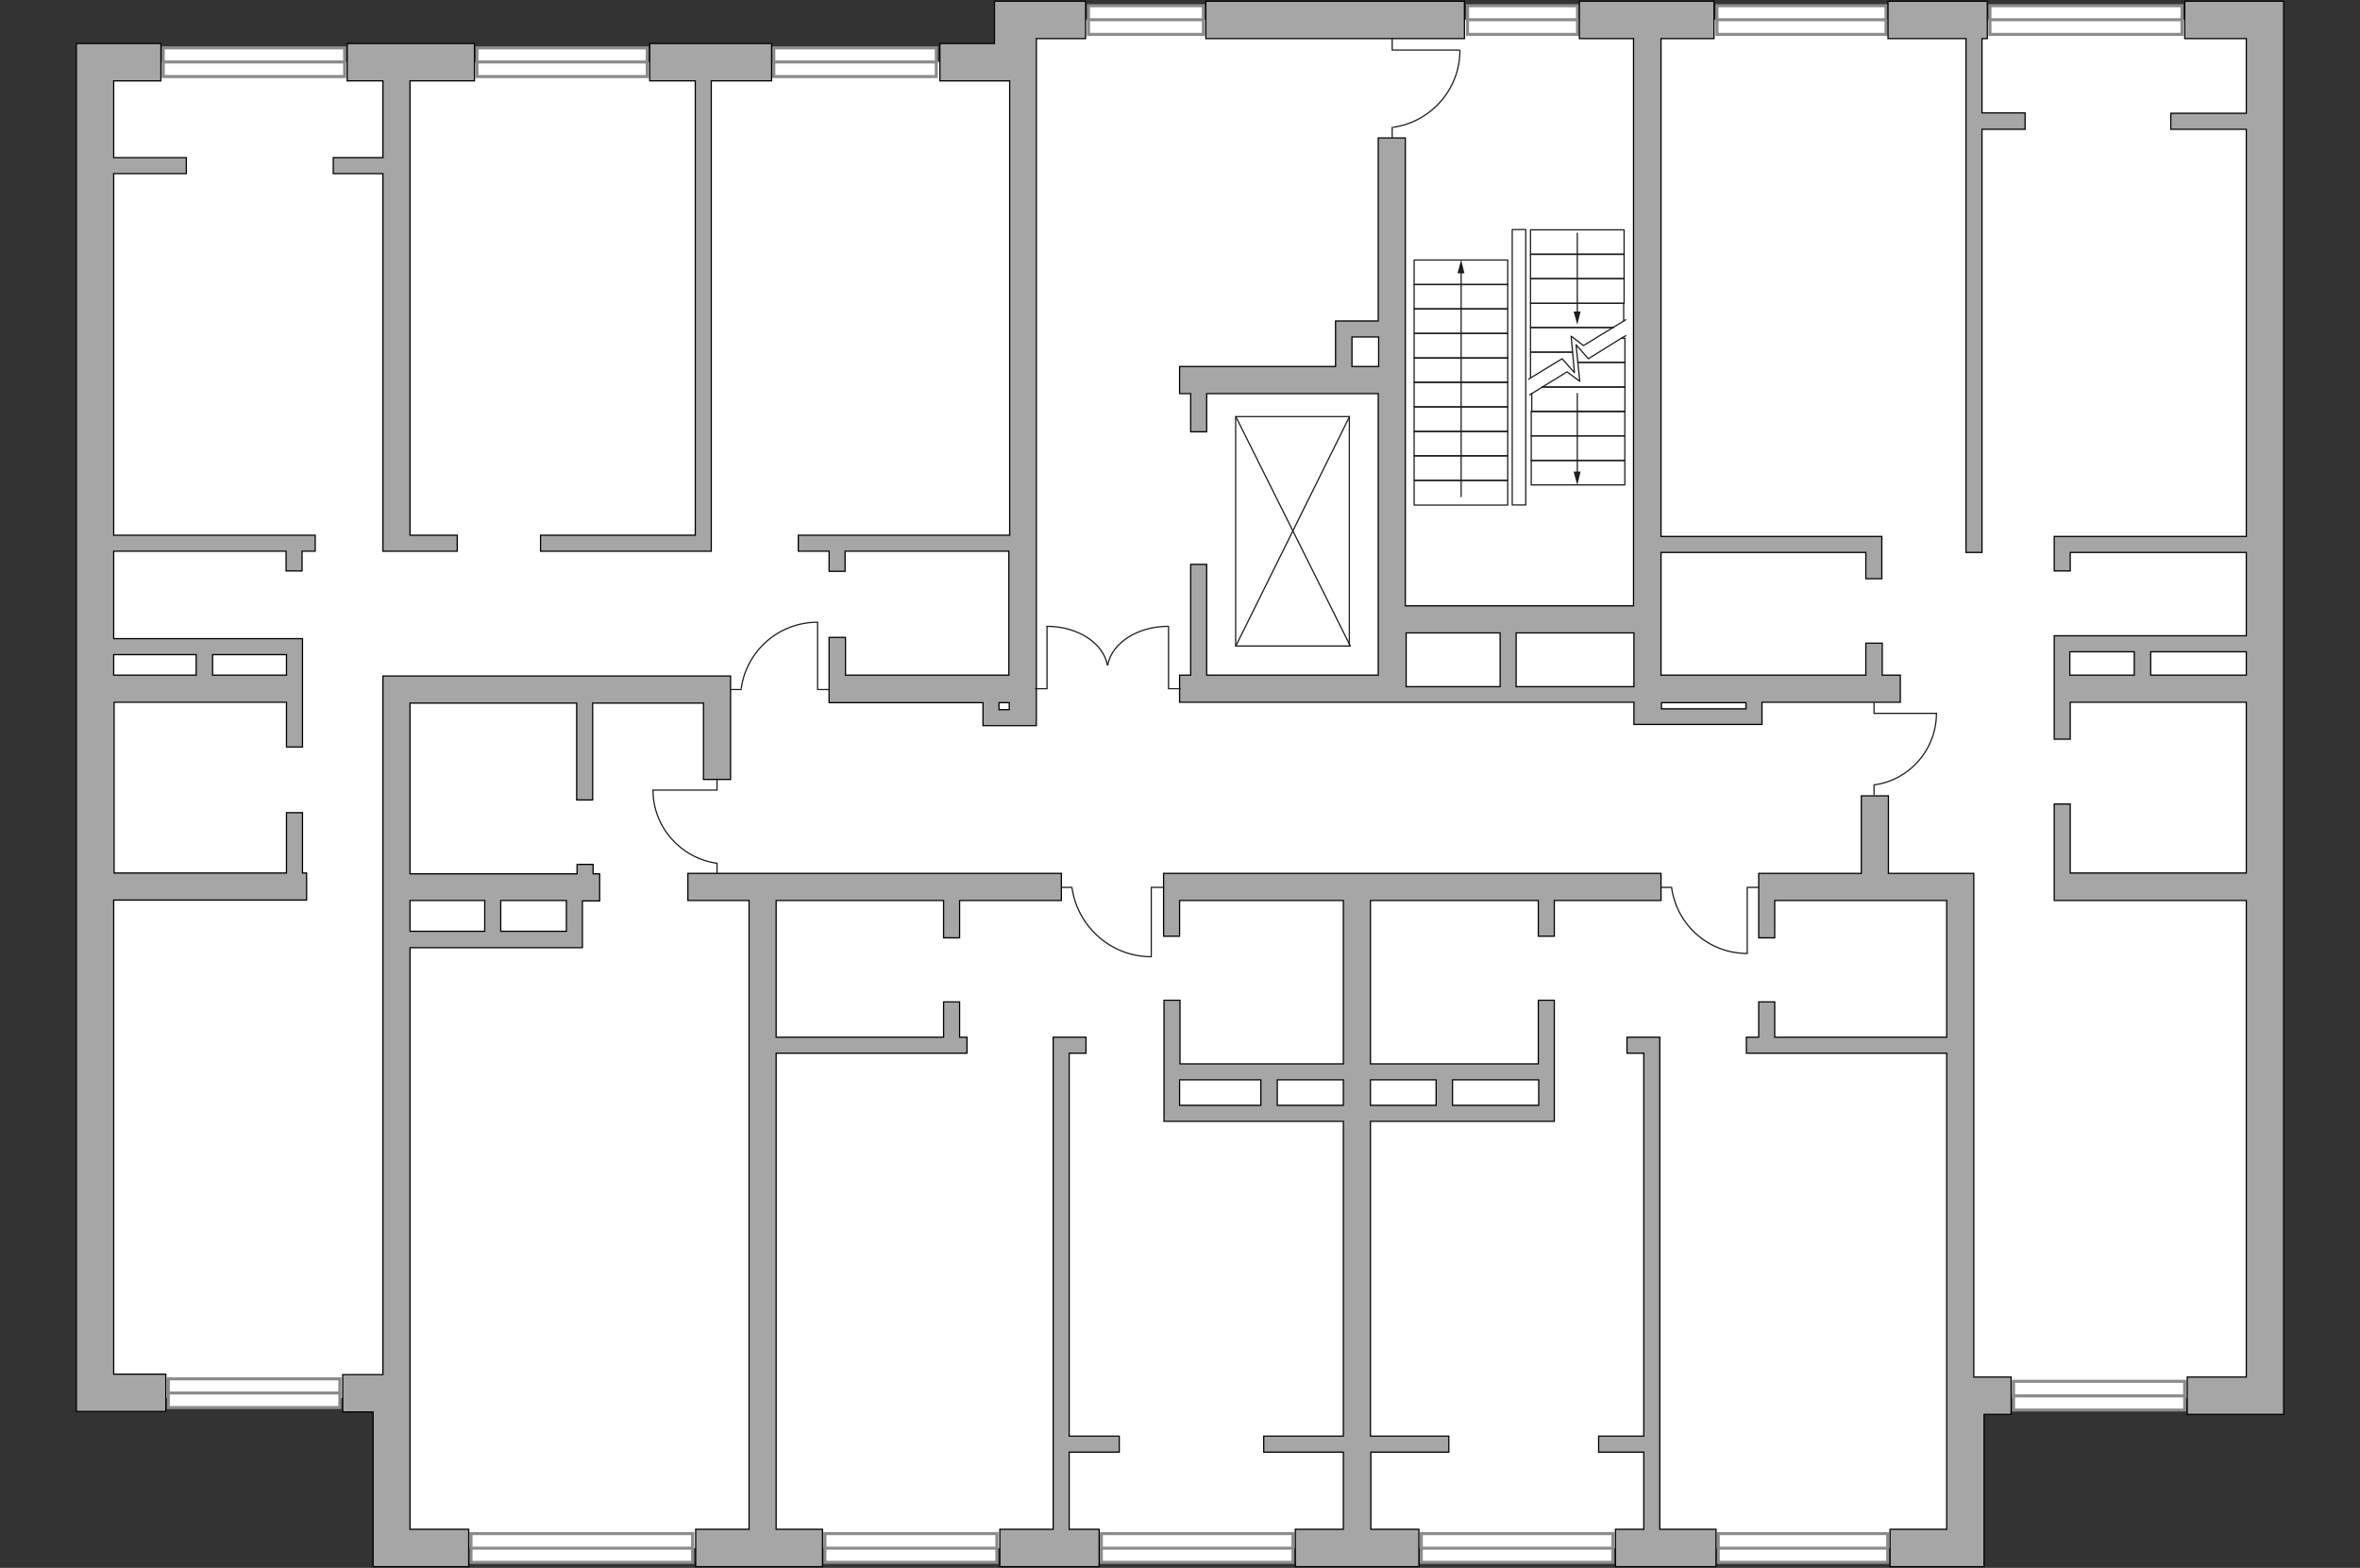 <?xml version="1.0" encoding="utf-8"?>
<!-- Generator: Adobe Illustrator 24.1.2, SVG Export Plug-In . SVG Version: 6.00 Build 0)  -->
<svg version="1.1" xmlns="http://www.w3.org/2000/svg" xmlns:xlink="http://www.w3.org/1999/xlink" x="0px" y="0px"
	 viewBox="0 0 575 382" style="enable-background:new 0 0 575 382;" xml:space="preserve">
<rect x="0" y="0" width="575" height="382" fill="#333333" stroke="none"/>
<style type="text/css">
	.st0{fill:#FFFFFF;}
	.st1{fill:#FFFFFF;stroke:#8C8C8C;stroke-width:0.75;stroke-linecap:round;stroke-miterlimit:10;}
	.st2{fill:#A6A6A6;stroke:#000000;stroke-width:0.3;stroke-miterlimit:22.926;}
	.st3{fill:none;stroke:#1D1D1B;stroke-width:0.3;stroke-linecap:round;stroke-linejoin:round;stroke-miterlimit:10;}
	.st4{fill:none;stroke:#1D1D1B;stroke-width:0.3;stroke-linecap:round;stroke-linejoin:round;}
	.st5{fill:#1D1D1B;}
</style>
<g id="bg">
	<polygon class="st0" points="23.5,15.1 248.6,15.1 248.6,4.8 551,4.8 551,340.6 476.7,340.6 476.7,377.2 95.5,377.2 95.5,340.6 
		23.5,340.6 	"/>
</g>
<g id="windows">
	<g>
		
			<rect x="484.8" y="1.3" transform="matrix(-1 -4.490065e-11 4.490065e-11 -1 1016.438 9.684)" class="st1" width="46.8" height="7"/>
		<line class="st1" x1="531.6" y1="4.8" x2="484.8" y2="4.8"/>
	</g>
	<g>
		
			<rect x="418.3" y="1.3" transform="matrix(-1 -4.490731e-11 4.490731e-11 -1 877.829 9.684)" class="st1" width="41.2" height="7"/>
		<line class="st1" x1="459.5" y1="4.8" x2="418.3" y2="4.8"/>
	</g>
	<g>
		
			<rect x="357.5" y="1.3" transform="matrix(-1 -4.487578e-11 4.487578e-11 -1 741.856 9.684)" class="st1" width="26.8" height="7"/>
		<line class="st1" x1="384.3" y1="4.8" x2="357.5" y2="4.8"/>
	</g>
	<g>
		
			<rect x="265.1" y="1.3" transform="matrix(-1 -4.489044e-11 4.489044e-11 -1 558.3 9.684)" class="st1" width="28" height="7"/>
		<line class="st1" x1="293.1" y1="4.8" x2="265.1" y2="4.8"/>
	</g>
	<g>
		
			<rect x="188.6" y="11.6" transform="matrix(-1 -4.489310e-11 4.489310e-11 -1 416.729 30.254)" class="st1" width="39.6" height="7"/>
		<line class="st1" x1="228.2" y1="15.1" x2="188.6" y2="15.1"/>
	</g>
	<g>
		
			<rect x="116.1" y="11.6" transform="matrix(-1 -4.489710e-11 4.489710e-11 -1 273.798 30.254)" class="st1" width="41.5" height="7"/>
		<line class="st1" x1="157.7" y1="15.1" x2="116.1" y2="15.1"/>
	</g>
	<g>
		
			<rect x="39.7" y="11.6" transform="matrix(-1 -4.489932e-11 4.489932e-11 -1 123.677 30.254)" class="st1" width="44.2" height="7"/>
		<line class="st1" x1="83.9" y1="15.1" x2="39.7" y2="15.1"/>
	</g>
	<g>
		
			<rect x="41" y="335.9" transform="matrix(-1 -4.490243e-11 4.490243e-11 -1 123.803 678.839)" class="st1" width="41.8" height="7"/>
		<line class="st1" x1="82.8" y1="339.4" x2="41" y2="339.4"/>
	</g>
	<g>
		
			<rect x="114.7" y="373.7" transform="matrix(-1 -4.492419e-11 4.492419e-11 -1 283.455 754.356)" class="st1" width="54" height="7"/>
		<line class="st1" x1="168.7" y1="377.2" x2="114.7" y2="377.2"/>
	</g>
	<g>
		
			<rect x="201" y="373.7" transform="matrix(-1 -4.493440e-11 4.493440e-11 -1 443.885 754.356)" class="st1" width="41.9" height="7"/>
		<line class="st1" x1="242.9" y1="377.2" x2="201" y2="377.2"/>
	</g>
	<g>
		
			<rect x="268.4" y="373.7" transform="matrix(-1 -4.487489e-11 4.487489e-11 -1 583.432 754.356)" class="st1" width="46.7" height="7"/>
		<line class="st1" x1="315.1" y1="377.2" x2="268.4" y2="377.2"/>
	</g>
	<g>
		
			<rect x="346.2" y="373.7" transform="matrix(-1 -4.491397e-11 4.491397e-11 -1 739.187 754.356)" class="st1" width="46.7" height="7"/>
		<line class="st1" x1="392.9" y1="377.2" x2="346.2" y2="377.2"/>
	</g>
	<g>
		
			<rect x="418.6" y="373.7" transform="matrix(-1 -4.490953e-11 4.490953e-11 -1 878.535 754.356)" class="st1" width="41.3" height="7"/>
		<line class="st1" x1="459.9" y1="377.2" x2="418.6" y2="377.2"/>
	</g>
	<g>
		
			<rect x="490.5" y="336.6" transform="matrix(-1 -4.491619e-11 4.491619e-11 -1 1022.783 680.144)" class="st1" width="41.7" height="7"/>
		<line class="st1" x1="532.2" y1="340.1" x2="490.5" y2="340.1"/>
	</g>
</g>
<g id="plan">
	<g>
		<rect x="293.8" y="0.3" class="st2" width="63" height="9.1"/>
		<path class="st2" d="M18.6,19.7L18.6,19.7l0,317.8h0v6.4h21.8v-9.1H27.7l0-115.5h47v-6.6h-1v-14.7h-3.9v14.7h-42l0-41.6h42v10.9
			h3.9v-10.9h0v-6.6h0v-8.9h-3v0H27.7l0-21.3h42v4.8h3.9v-4.8h3.2v-3.9h-3.2v0h-3.9v0h-42l0-88.1h17.7v-3.9H27.7l0-18.7h11.5v-9.1
			H18.6V19.7z M69.8,164.5h-18v-5h18V164.5z M27.7,164.5v-5h20.1v5H27.7z"/>
		<path class="st2" d="M404.8,212.8H283.5v6.6h0v8.7h3.9v-8.7h39.9v39.8h-16.1v0h-3.9v0h-19.8v-15.5h-3.9v29.5h3.9v0h19.8v0h3.9v0
			h16.1v76.7h-19.4v3.9h19.4v18.8h-11.7v9.1h30.1v-9.1h-11.7v-18.8H353v-3.9h-19.1v-76.7h16v0h3.9v0h21v0h3.9v0h0v-3.9h0v-6.2h0
			v-3.9h0v-15.5h-3.9v15.5h-21v0h-3.9v0h-16v-39.8h40.9v8.7h3.9v-8.7h26V212.8z M353.9,269.3v-6.2h21v6.2H353.9z M333.9,269.3v-6.2
			h16v6.2H333.9z M307.2,263.1v6.2h-19.8v-6.2H307.2z M327.3,263.1v6.2h-16.1v-6.2H327.3z"/>
		<polygon class="st2" points="258.6,219.4 233.8,219.4 233.8,228.5 229.9,228.5 229.9,219.4 189.1,219.4 189.1,252.7 229.9,252.7 
			229.9,244.1 233.8,244.1 233.8,252.7 235.6,252.7 235.6,256.6 189.1,256.6 189.1,372.6 200.4,372.6 200.4,381.7 169.5,381.7 
			169.5,372.6 182.5,372.6 182.5,219.4 167.6,219.4 167.6,212.8 258.6,212.8 		"/>
		<polygon class="st2" points="93.3,19.7 84.6,19.7 84.6,10.6 115.6,10.6 115.6,19.7 99.9,19.7 99.9,130.4 111.4,130.4 111.4,134.3 
			99.9,134.3 99.9,134.3 93.3,134.3 93.3,42.3 81.2,42.3 81.2,38.4 93.3,38.4 		"/>
		<path class="st2" d="M252.5,9.4h12V0.3h-13.1v0h-9.1v0h0v9.1h0v1.2H229v9.1h13.5v0h3.5v110.7H206v0H202v0h-7.5v3.9h7.5v4.9h3.9
			v-4.9h39.9v30.2H206v-9.2H202v10.9h0v5h37.5v5.6h3.9v0h9.1v-3.9h0v-1.7v-6.6V9.4z M245.9,171.2v1.7h-2.5v-1.7H245.9z"/>
		<path class="st2" d="M93.3,334.9h-9.8v9.1h7.4l0,37.3h0v0.4h23.3v-9.1H99.9l0-35h0v-0.8h0V230.9h18.2v0h3.9v0H138v0h3.9v0h0v-3.9
			h0v-7.5h4.2v-6.6h-1.6v-2.3h-3.9v2.3H99.9v-41.6h40.6v23.6h3.9v-23.6h27v18.6h6.6v-25.2h0v0H95.7v0h-2.4V334.9z M122,226.9v-7.5
			H138v7.5H122z M99.9,226.9v-7.5h18.2v7.5H99.9z"/>
		<path class="st2" d="M504.4,130.7h-3.9v8.4h3.9v-4.5h42.9l0,20.3h-23.3v0H520v0h-19v0h-0.5v9.6v6.6v9h3.9v-9h42.9l0,41.6h-42.9
			v-16.8h-3.9v16.8v2.9v3.8h46.8l0,116.1h-14.4v9.1h23.5v-9.1h0l0-329.2h0V0.3h-24.1v9.1h15v18.2h-18.4v3.9h18.4l0,99.2L504.4,130.7
			L504.4,130.7z M520,158.8v5.7h-15.7v-5.7H520z M547.3,158.8v5.7h-23.3v-5.7H547.3z"/>
		<path class="st2" d="M454.6,156.7v7.8h-49.9v-29.9h49.9v6.4h3.9v-6.4h0v-3.9h-53.8V9.4h12.9V0.3h-32.8v9.1h13.2v138.2h-55.6V33.6
			h-6.6v44.6h-10.4v1.1h0v10h-38v6.6h2.7v9.3h3.9v-9.3h41.8v68.6h-41.8v-27h-3.9v27h-2.7v6.6h48.5h2h3h1.6h55.6v4.8h0v0.6h31.2v-3.9
			h0v-1.5H463v-6.6h-4.4v-7.8H454.6z M335.9,82.1v7.2h-6.5v-7.2H335.9z M342.6,154.2h22.9v13.1h-22.9V154.2z M398.1,154.2v13.1
			h-28.7v-13.1H398.1z M404.8,171.2h20.6v1.5h-20.6V171.2z"/>
		<polygon class="st2" points="482.9,134.6 479,134.6 479,9.4 460,9.4 460,0.3 484.2,0.3 484.2,9.4 482.9,9.4 482.9,27.5 
			493.4,27.5 493.4,31.5 482.9,31.5 		"/>
		<polygon class="st2" points="428.5,244.1 432.4,244.1 432.4,252.7 474.3,252.7 474.3,219.4 432.4,219.4 432.4,228.5 428.5,228.5 
			428.5,219.4 428.5,218.3 428.5,212.8 453.5,212.8 453.5,193.9 460.1,193.9 460.1,212.8 479.8,212.8 479.8,212.8 480.9,212.8 
			480.9,335.5 483.4,335.5 483.4,335.5 490,335.5 490,344.6 483.4,344.6 483.4,379.2 483.4,379.2 483.4,381.7 460.5,381.7 
			460.5,372.6 474.3,372.6 474.3,344.6 474.3,344.6 474.3,335.5 474.3,335.5 474.3,256.6 425.5,256.6 425.5,252.7 428.5,252.7 		"/>
		<polygon class="st2" points="400.5,256.6 396.4,256.6 396.4,252.7 404.4,252.7 404.4,252.7 404.4,252.7 404.4,372.6 418.1,372.6 
			418.1,381.7 393.6,381.7 393.6,372.6 400.5,372.6 400.5,353.8 389.5,353.8 389.5,349.9 400.5,349.9 		"/>
		<polygon class="st2" points="256.6,256.6 256.6,252.7 256.6,252.7 264.6,252.7 264.6,256.6 260.5,256.6 260.5,349.9 272.7,349.9 
			272.7,353.8 260.5,353.8 260.5,372.6 267.8,372.6 267.8,381.7 243.6,381.7 243.6,372.6 256.6,372.6 		"/>
		<polygon class="st2" points="173.3,130.4 173.3,130.4 173.3,134.3 173.3,134.3 173.3,134.3 169.4,134.3 169.4,134.3 131.7,134.3 
			131.7,130.4 169.4,130.4 169.4,19.7 158.3,19.7 158.3,10.6 188,10.6 188,19.7 173.3,19.7 		"/>
	</g>
	<g>
		<polyline class="st3" points="355.6,12.2 339.2,12.2 339.2,9.4 		"/>
		<line class="st3" x1="339.2" y1="33.5" x2="339.2" y2="31"/>
		<path class="st3" d="M339.5,31c9.1-1.3,16.2-9.2,16.2-18.7"/>
	</g>
	<g>
		<polyline class="st3" points="471.8,173.8 456.6,173.8 456.6,171.2 		"/>
		<line class="st3" x1="456.6" y1="193.6" x2="456.6" y2="191.2"/>
		<path class="st3" d="M456.8,191.2c8.5-1.2,15-8.6,15-17.4"/>
	</g>
	<g>
		<polyline class="st3" points="425.7,232.2 425.7,216.2 428.5,216.2 		"/>
		<line class="st3" x1="404.8" y1="216.2" x2="407.3" y2="216.2"/>
		<path class="st3" d="M407.3,216.4c1.3,9,9,15.9,18.4,15.9"/>
	</g>
	<g>
		<polyline class="st3" points="280.5,233 280.5,216.2 283.5,216.2 		"/>
		<line class="st3" x1="258.6" y1="216.2" x2="261.2" y2="216.2"/>
		<path class="st3" d="M261.2,216.4c1.4,9.4,9.5,16.7,19.3,16.7"/>
	</g>
	<g>
		<polyline class="st3" points="199.2,151.7 199.2,168 202,168 		"/>
		<line class="st3" x1="178" y1="168" x2="180.6" y2="168"/>
		<path class="st3" d="M180.6,167.7c1.3-9.1,9.1-16.1,18.6-16.1"/>
	</g>
	<g>
		<polyline class="st3" points="159.1,192.5 174.7,192.5 174.7,189.8 		"/>
		<line class="st3" x1="174.7" y1="212.8" x2="174.7" y2="210.3"/>
		<path class="st3" d="M174.5,210.3c-8.7-1.3-15.4-8.8-15.4-17.8"/>
	</g>
	<g>
		<g>
			<polyline class="st3" points="284.7,152.6 284.7,167.8 287.5,167.8 			"/>
			<path class="st3" d="M269.9,162c1-5.3,7.2-9.4,14.7-9.4"/>
		</g>
		<g>
			<polyline class="st3" points="255.1,152.6 255.1,167.8 252.3,167.8 			"/>
			<path class="st3" d="M269.8,162c-1-5.3-7.2-9.4-14.7-9.4"/>
		</g>
	</g>
	<g>
		
			<rect x="301.1" y="101.5" transform="matrix(-1 -4.491442e-11 4.491442e-11 -1 629.859 258.896)" class="st3" width="27.7" height="55.9"/>
		<line class="st3" x1="328.8" y1="101.5" x2="301.1" y2="157.4"/>
		<line class="st3" x1="301.1" y1="101.5" x2="329" y2="157.4"/>
	</g>
	<g>
		<polyline class="st3" points="395.1,82.4 395.9,82.4 395.9,88.3 384.4,88.3 		"/>
		<polyline class="st3" points="384.5,88.3 395.9,88.3 395.9,94.3 375.7,94.3 		"/>
		<polyline class="st3" points="375.8,94.3 395.9,94.3 395.9,100.3 373.2,100.3 373.2,95.9 		"/>
		
			<rect x="373.2" y="100.3" transform="matrix(-1 7.981359e-14 -7.981359e-14 -1 769.075 206.478)" class="st3" width="22.8" height="6"/>
		
			<rect x="373.2" y="106.2" transform="matrix(-1 7.981359e-14 -7.981359e-14 -1 769.075 218.412)" class="st3" width="22.8" height="6"/>
		
			<rect x="373.2" y="112.2" transform="matrix(-1 1.197816e-13 -1.197816e-13 -1 769.075 230.346)" class="st3" width="22.8" height="6"/>
		<polyline class="st3" points="396.1,81.8 395.2,82.3 387,87.4 384,84 384.9,92.9 381.8,90.6 372.7,96.2 		"/>
		<polyline class="st3" points="372.9,92 372.9,85.8 383.1,85.8 		"/>
		<polyline class="st3" points="383.1,85.8 372.9,85.8 372.9,79.8 393.1,79.8 		"/>
		<polyline class="st3" points="393,79.8 372.9,79.8 372.9,73.9 395.6,73.9 395.6,78.2 		"/>
		<rect x="372.9" y="67.9" class="st3" width="22.8" height="6"/>
		<rect x="372.9" y="61.9" class="st3" width="22.8" height="6"/>
		<rect x="372.9" y="56" class="st3" width="22.8" height="6"/>
		<g>
			<g>
				<line class="st4" x1="384.3" y1="56.8" x2="384.3" y2="76.4"/>
				<g>
					<polygon class="st5" points="383.4,75.9 384.3,79.1 385.1,75.9 					"/>
				</g>
			</g>
		</g>
		<g>
			<g>
				<line class="st4" x1="384.3" y1="95.9" x2="384.3" y2="115.5"/>
				<g>
					<polygon class="st5" points="383.4,114.9 384.3,118.2 385.1,114.9 					"/>
				</g>
			</g>
		</g>
		<g>
			<g>
				<line class="st4" x1="356" y1="121" x2="356" y2="66"/>
				<g>
					<polygon class="st5" points="356.8,66.6 356,63.3 355.1,66.6 					"/>
				</g>
			</g>
		</g>
		<polyline class="st3" points="372.4,92.4 380.6,87.4 383.6,90.8 382.8,81.9 385.8,84.2 396.1,77.9 		"/>
		
			<rect x="344.6" y="75.3" transform="matrix(-1 -4.487978e-11 4.487978e-11 -1 711.947 156.516)" class="st3" width="22.8" height="6"/>
		
			<rect x="344.6" y="81.2" transform="matrix(-1 -4.487978e-11 4.487978e-11 -1 711.947 168.45)" class="st3" width="22.8" height="6"/>
		
			<rect x="344.6" y="87.2" transform="matrix(-1 -4.487978e-11 4.487978e-11 -1 711.947 180.384)" class="st3" width="22.8" height="6"/>
		
			<rect x="344.6" y="93.2" transform="matrix(-1 -4.487978e-11 4.487978e-11 -1 711.947 192.318)" class="st3" width="22.8" height="6"/>
		
			<rect x="344.6" y="99.1" transform="matrix(-1 -4.487978e-11 4.487978e-11 -1 711.947 204.252)" class="st3" width="22.8" height="6"/>
		
			<rect x="344.6" y="105.1" transform="matrix(-1 -4.487978e-11 4.487978e-11 -1 711.947 216.187)" class="st3" width="22.8" height="6"/>
		
			<rect x="344.6" y="111.1" transform="matrix(-1 -4.487978e-11 4.487978e-11 -1 711.947 228.121)" class="st3" width="22.8" height="6"/>
		
			<rect x="344.6" y="117" transform="matrix(-1 -4.487978e-11 4.487978e-11 -1 711.947 240.055)" class="st3" width="22.8" height="6"/>
		
			<rect x="344.6" y="63.3" transform="matrix(-1 -4.487978e-11 4.487978e-11 -1 711.947 132.648)" class="st3" width="22.8" height="6"/>
		
			<rect x="344.6" y="69.3" transform="matrix(-1 -4.487978e-11 4.487978e-11 -1 711.947 144.582)" class="st3" width="22.8" height="6"/>
		
			<rect x="368.5" y="56" transform="matrix(-1 -4.493218e-11 4.493218e-11 -1 740.246 179.025)" class="st3" width="3.3" height="67.1"/>
	</g>
</g>
</svg>
